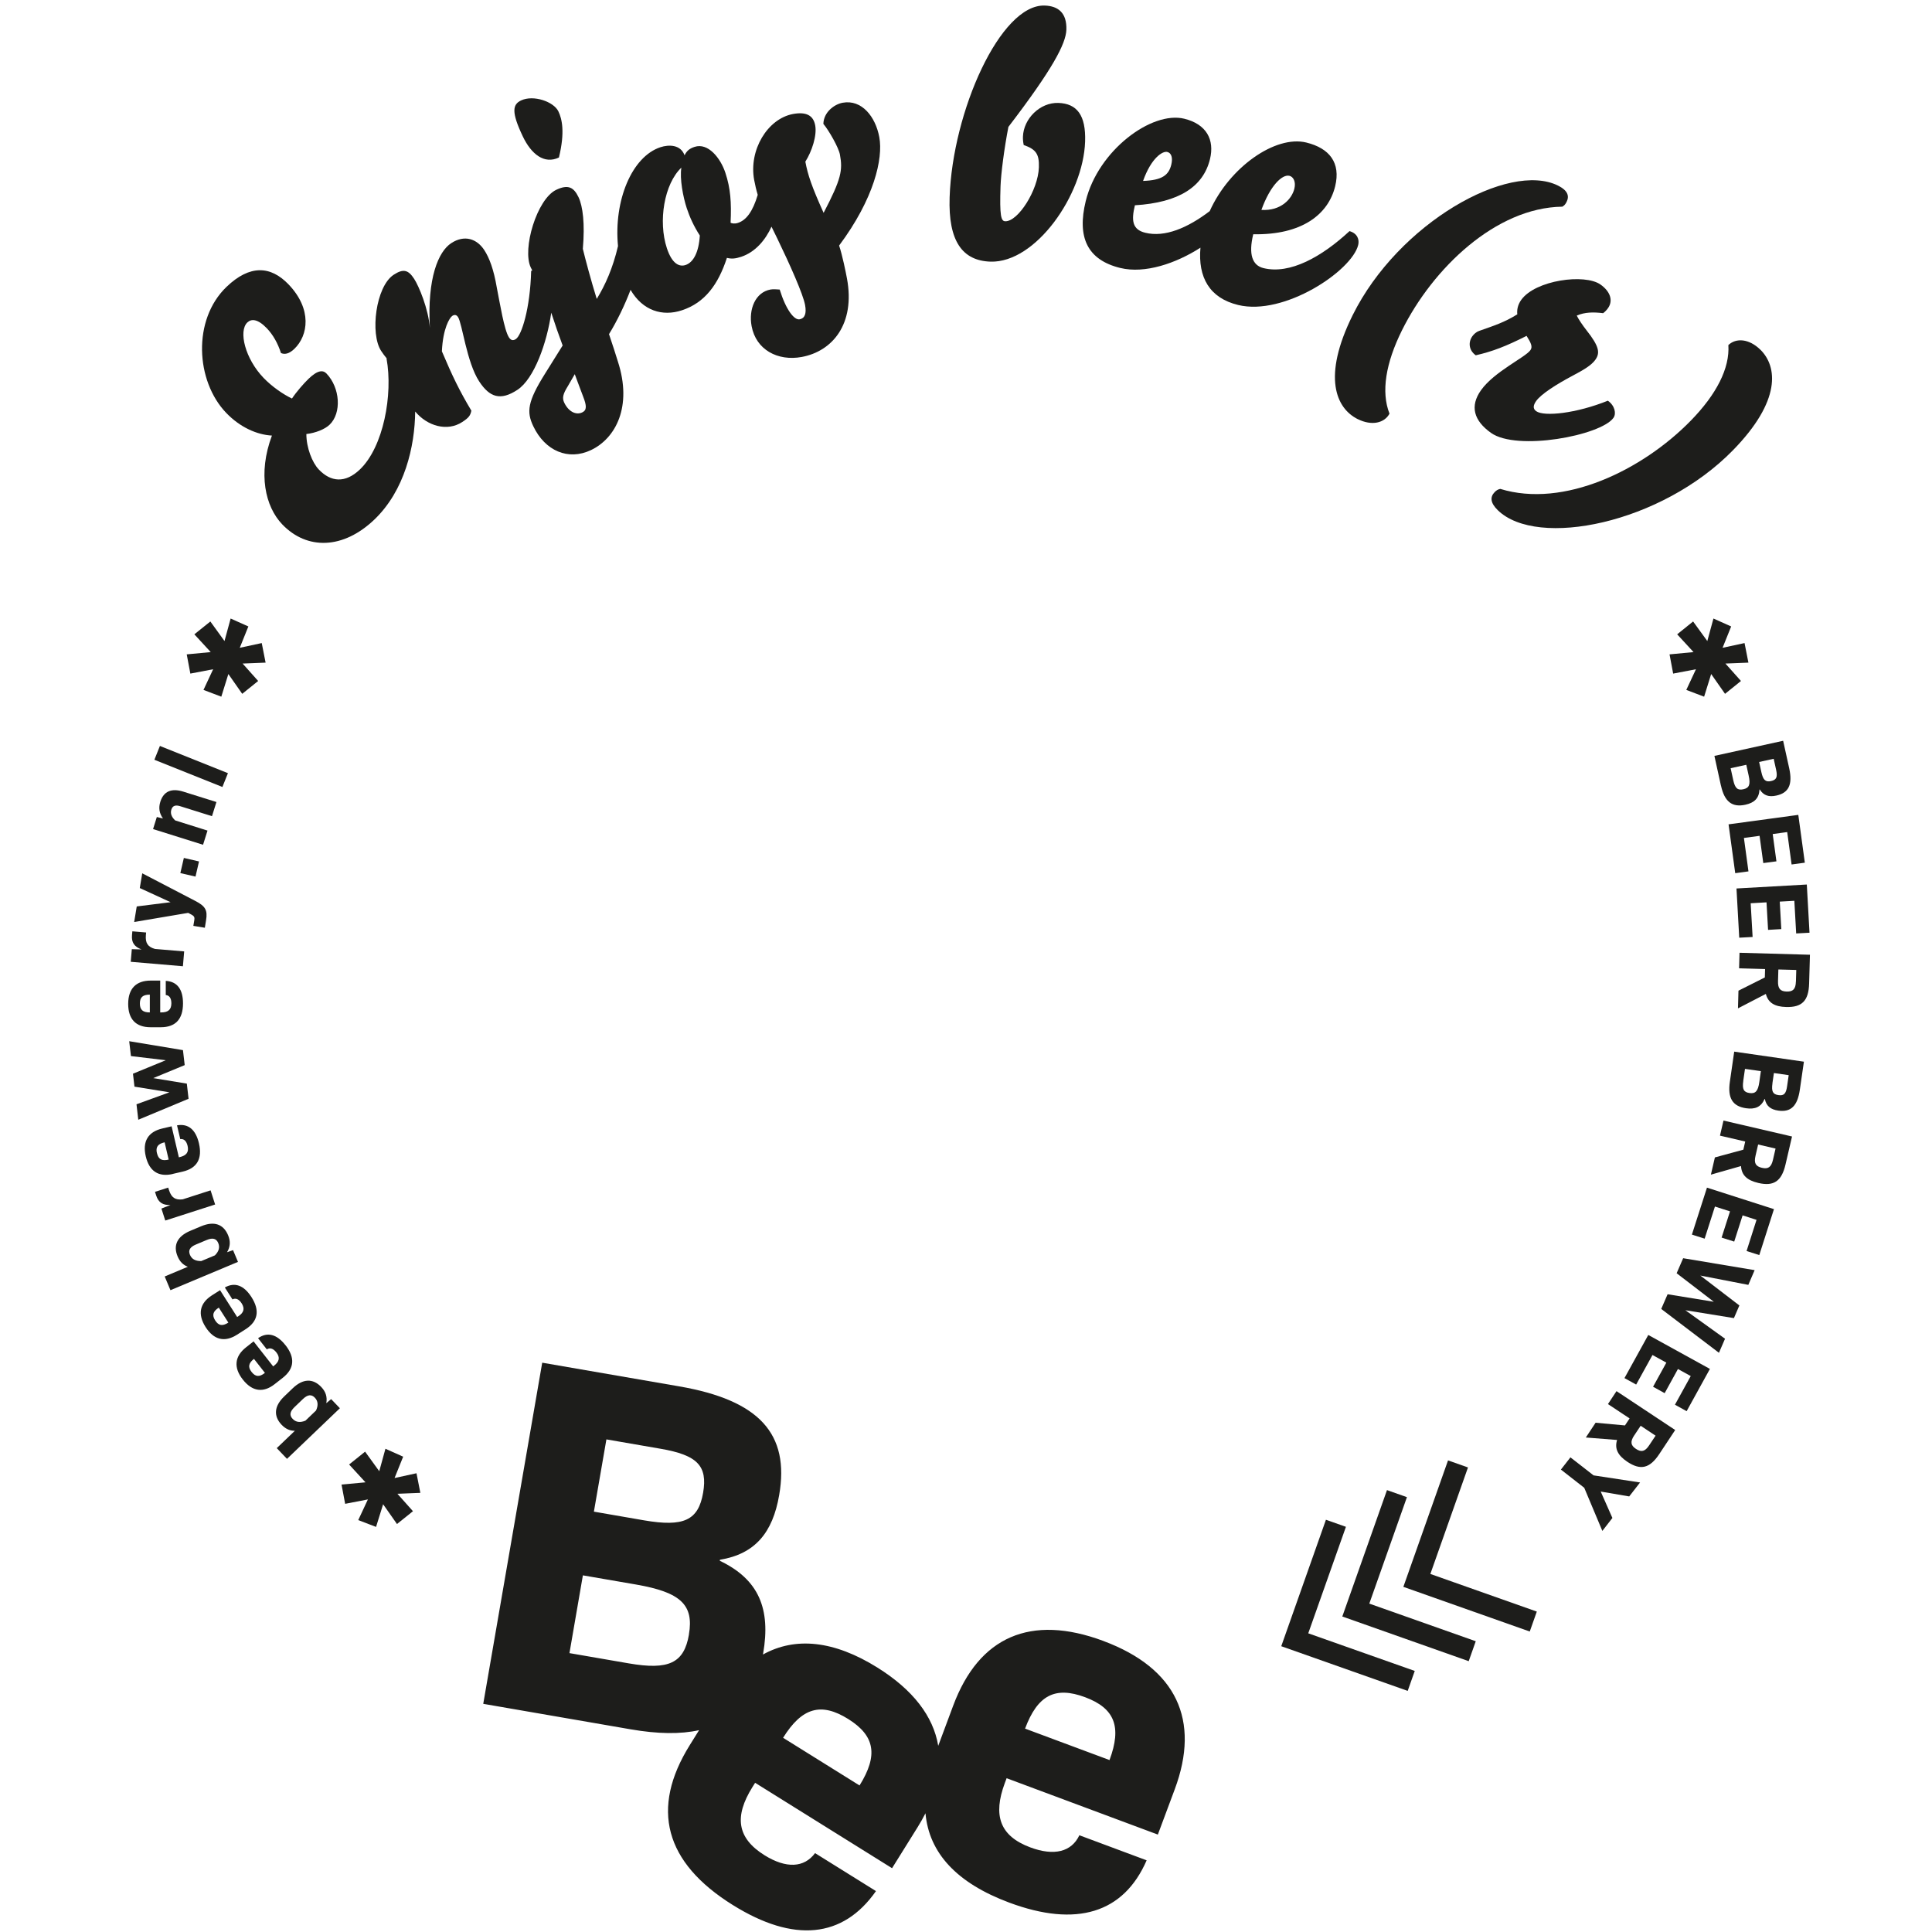 <?xml version="1.0" encoding="UTF-8"?><svg id="Laag_1" xmlns="http://www.w3.org/2000/svg" viewBox="0 0 400 400"><defs><style>.cls-1{fill:#1d1d1b;}</style></defs><path class="cls-1" d="M67.56,290.51c.22-1.33-.12-2.38-1.07-3.37-1.71-1.78-3.76-1.74-5.88,.28l-1.75,1.68c-2.12,2.02-2.26,4.09-.56,5.88,.8,.84,1.69,1.26,2.75,1.25l-3.75,3.59,2.12,2.22,10.95-10.48-1.81-1.89-1,.84Zm-2.12,1.51l-2.2,2.11c-1.1,.45-1.98,.34-2.65-.37-.67-.7-.63-1.47,.39-2.44l1.74-1.67c1.01-.96,1.78-.99,2.47-.27,.66,.69,.73,1.57,.25,2.63Z"/><path class="cls-1" d="M59.11,278.52c-1.81-2.31-3.76-2.81-5.68-1.46l1.81,2.31c.63-.41,1.33-.19,1.97,.62,.82,1.05,.63,1.91-.49,2.78l-.16,.13-4.06-5.18-1.55,1.22c-2.37,1.86-2.64,4.18-.68,6.68,1.95,2.49,4.23,2.81,6.6,.95l1.67-1.31c2.4-1.88,2.6-4.15,.58-6.74Zm-7.02,5.53c-.79-1.01-.65-1.81,.49-2.71l2.27,2.9c-1.14,.9-1.95,.84-2.76-.19Z"/><path class="cls-1" d="M50.84,275.21c2.58-1.64,3-3.88,1.23-6.65-1.58-2.47-3.47-3.16-5.52-2l1.58,2.47c.66-.35,1.34-.06,1.9,.81,.71,1.12,.44,1.96-.75,2.72l-.18,.11-3.54-5.55-1.67,1.06c-2.54,1.62-3.03,3.9-1.32,6.58,1.7,2.66,3.94,3.2,6.48,1.59l1.79-1.14Zm-6.29-1.83c-.69-1.09-.47-1.87,.75-2.65l1.98,3.1c-1.23,.78-2.02,.65-2.73-.45Z"/><path class="cls-1" d="M48.25,258.83l-1.24,.43c.68-1.16,.74-2.27,.21-3.53-.96-2.28-2.89-2.98-5.59-1.84l-2.24,.94c-2.7,1.13-3.58,3.01-2.62,5.29,.45,1.07,1.13,1.78,2.12,2.15l-4.79,2.01,1.19,2.84,13.98-5.86-1.01-2.41Zm-3.76,1.08l-2.82,1.18c-1.18,.02-1.97-.39-2.34-1.29-.38-.9-.06-1.6,1.24-2.14l2.22-.93c1.28-.54,2.02-.28,2.4,.64,.37,.88,.12,1.73-.71,2.55Z"/><path class="cls-1" d="M34.22,252.7l10.32-3.32-.94-2.93-5.77,1.86c-1.53,.19-2.34-.36-2.83-1.88l-.18-.55-2.73,.88,.25,.77c.46,1.42,1.37,2.02,2.96,1.95l-1.88,.74,.8,2.49Z"/><path class="cls-1" d="M35.75,243.05l2.07-.48c2.97-.69,4.11-2.67,3.37-5.86-.67-2.85-2.22-4.13-4.54-3.72l.67,2.85c.74-.11,1.28,.38,1.52,1.4,.3,1.3-.24,2-1.61,2.32l-.2,.05-1.5-6.42-1.92,.45c-2.94,.68-4.16,2.68-3.43,5.77,.72,3.08,2.65,4.33,5.59,3.65Zm-3.26-4.3c-.29-1.25,.17-1.92,1.59-2.25l.84,3.58c-1.42,.33-2.13-.06-2.42-1.33Z"/><polygon class="cls-1" points="38.68 224.35 31.73 223.21 38.24 220.52 37.88 217.42 26.75 215.57 27.11 218.65 34.32 219.51 27.53 222.3 27.84 224.98 35.08 226.15 28.26 228.63 28.63 231.83 39.04 227.49 38.68 224.35"/><path class="cls-1" d="M31.15,212.68h2.12c3.05,0,4.62-1.65,4.62-4.94,0-2.93-1.22-4.53-3.57-4.66v2.93c.74,.06,1.16,.67,1.16,1.71,0,1.33-.69,1.89-2.1,1.89h-.21s0-6.59,0-6.59h-1.97c-3.01,0-4.66,1.65-4.66,4.83,0,3.16,1.59,4.82,4.61,4.83Zm-.13-6.75v3.68c-1.46,0-2.06-.54-2.06-1.85,0-1.29,.61-1.83,2.06-1.83Z"/><path class="cls-1" d="M38.13,196.98l-6.04-.51c-1.49-.42-2.02-1.23-1.89-2.83l.05-.58-2.85-.24-.07,.81c-.13,1.49,.48,2.4,1.98,2.94l-2.02-.05-.22,2.61,10.8,.92,.26-3.06Z"/><path class="cls-1" d="M39.6,189.34c.6,.31,.73,.58,.63,1.16l-.2,1.19,2.38,.39,.25-1.54c.35-2.09-.13-2.93-2.22-4.01l-10.99-5.72-.51,3.05,6.38,2.93-7.01,.88-.53,3.22,11.18-1.89,.64,.34Z"/><rect class="cls-1" x="37.66" y="177.93" width="3.22" height="3.22" transform="translate(-144.5 177.37) rotate(-76.98)"/><path class="cls-1" d="M42.95,171.96l-6.68-2.1c-.77-.72-1.04-1.48-.79-2.25,.25-.79,.84-1,1.81-.7l6.6,2.07,.92-2.93-6.86-2.15c-2.46-.77-4.07-.06-4.75,2.08-.4,1.27-.24,2.36,.54,3.48l-1.27-.31-.78,2.5,10.35,3.25,.92-2.93Z"/><rect class="cls-1" x="38.04" y="151.1" width="3.08" height="15.17" transform="translate(-122.45 136.45) rotate(-68.18)"/><path class="cls-1" d="M356.31,162.65c.73,3.33,2.3,4.56,5.06,3.96,1.86-.41,2.82-1.34,2.92-3.17h.04c.79,1.27,1.89,1.62,3.46,1.27,2.55-.56,3.38-2.28,2.65-5.63l-1.26-5.71-14.23,3.13,1.35,6.15Zm10.91-5.56l.5,2.26c.34,1.53,.09,2.11-1.04,2.36-1.15,.25-1.65-.21-2.01-1.86l-.46-2.09,3.01-.66Zm-5.67,1.25l.49,2.22c.41,1.86,.13,2.58-1.11,2.85-1.19,.26-1.71-.22-2.08-1.89l-.54-2.47,3.24-.71Z"/><polygon class="cls-1" points="359.26 180.78 362 180.41 361.06 173.49 364.3 173.05 365.07 178.69 367.79 178.33 367.02 172.68 370.02 172.27 370.93 178.98 373.67 178.61 372.32 168.71 357.88 170.67 359.26 180.78"/><polygon class="cls-1" points="360.09 194.14 362.86 193.99 362.46 187.01 365.74 186.82 366.06 192.52 368.8 192.36 368.48 186.67 371.5 186.5 371.88 193.26 374.64 193.11 374.08 183.13 359.52 183.95 360.09 194.14"/><path class="cls-1" d="M360.15,197.27l-.09,3.21,5.38,.15-.05,1.74-5.46,2.74-.1,3.66,5.77-2.99c.48,1.84,1.83,2.65,4.21,2.71,3.26,.09,4.65-1.28,4.75-4.86l.17-5.96-14.57-.41Zm11.67,5.95c-.04,1.56-.6,2.11-1.92,2.07-1.31-.04-1.83-.61-1.78-2.17l.07-2.4,3.71,.1-.07,2.4Z"/><path class="cls-1" d="M358.15,223.96c-.49,3.37,.54,5.08,3.35,5.49,1.89,.27,3.11-.26,3.85-1.93h.04c.29,1.48,1.2,2.19,2.79,2.42,2.59,.37,3.97-.94,4.46-4.34l.84-5.79-14.43-2.08-.9,6.24Zm8.81,.32l.31-2.12,3.06,.44-.33,2.29c-.22,1.55-.66,2.01-1.8,1.84-1.17-.17-1.47-.78-1.23-2.45Zm-6.04-.48l.36-2.5,3.29,.47-.32,2.25c-.27,1.89-.79,2.46-2.04,2.28-1.21-.17-1.53-.81-1.28-2.5Z"/><path class="cls-1" d="M356.09,235.12l5.24,1.22-.39,1.69-5.89,1.6-.83,3.57,6.24-1.78c.11,1.9,1.27,2.96,3.59,3.5,3.17,.74,4.81-.34,5.62-3.82l1.35-5.8-14.19-3.3-.73,3.13Zm7.37,4.18l.54-2.34,3.61,.84-.54,2.34c-.35,1.52-1,1.95-2.3,1.64-1.27-.3-1.67-.96-1.31-2.48Z"/><polygon class="cls-1" points="350.29 255.61 352.93 256.45 355.06 249.8 358.18 250.8 356.44 256.23 359.05 257.06 360.79 251.63 363.67 252.56 361.61 259.01 364.24 259.85 367.28 250.34 353.41 245.89 350.29 255.61"/><polygon class="cls-1" points="347.13 263.61 354.83 269.52 345.26 267.96 343.94 271 355.89 280.08 357.15 277.17 348.94 271.27 358.99 272.9 360.12 270.28 352.04 264.09 361.97 266.02 363.28 262.97 348.48 260.5 347.13 263.61"/><polygon class="cls-1" points="336.33 285.32 338.75 286.66 342.13 280.54 345 282.12 342.25 287.11 344.65 288.44 347.4 283.44 350.05 284.9 346.78 290.83 349.2 292.17 354.02 283.42 341.26 276.39 336.33 285.32"/><path class="cls-1" d="M332.91,290.7l4.48,2.97-.96,1.45-6.08-.56-2.02,3.06,6.47,.51c-.56,1.81,.16,3.21,2.14,4.53,2.72,1.8,4.62,1.37,6.6-1.62l3.29-4.97-12.15-8.05-1.77,2.68Zm5.44,6.49l1.33-2,3.09,2.05-1.33,2c-.86,1.3-1.62,1.47-2.73,.74-1.09-.72-1.23-1.48-.37-2.79Z"/><polygon class="cls-1" points="325.14 301.73 323.17 304.26 328 308.03 331.75 316.96 333.83 314.28 331.41 308.81 337.31 309.82 339.56 306.93 329.93 305.46 325.14 301.73"/><polygon class="cls-1" points="39.41 139.46 44.13 138.56 42.13 142.84 45.82 144.24 47.28 139.55 50.15 143.65 53.45 140.99 50.23 137.38 54.99 137.19 54.19 133.14 49.64 134.12 51.42 129.7 47.75 128.06 46.48 132.72 43.55 128.67 40.24 131.33 43.63 135.01 38.66 135.48 39.41 139.46"/><polygon class="cls-1" points="352.82 144.24 354.28 139.55 357.15 143.65 360.45 140.99 357.23 137.38 361.99 137.19 361.19 133.14 356.64 134.12 358.42 129.7 354.75 128.06 353.48 132.72 350.54 128.67 347.24 131.33 350.63 135.01 345.66 135.48 346.41 139.46 351.13 138.56 349.13 142.84 352.82 144.24"/><path class="cls-1" d="M228.44,339.74c-15.01-5.59-25.75-.93-31.09,13.39l-3.1,8.32c-1.02-6.11-5.22-11.6-12.61-16.21-8.93-5.57-16.94-6.43-23.68-2.69,.01-.07,.03-.14,.04-.21,1.6-9.24-.88-15.34-8.98-19.2l.04-.21c7.27-1.2,10.92-5.6,12.26-13.39,2.19-12.67-4.09-19.64-20.71-22.51l-28.35-4.9-12.21,70.63,30.54,5.28c5.63,.97,10.31,1.03,14.15,.17l-1.92,3.08c-8.2,13.15-5.23,24.32,8.91,33.13,12.61,7.86,22.79,6.88,29.63-2.89l-12.61-7.86c-2.27,3.05-5.99,3.22-10.46,.44-5.72-3.57-6.3-8.03-2.51-14.11l.56-.89,28.35,17.68,5.3-8.5c.6-.97,1.14-1.92,1.62-2.87,.74,8.26,6.52,14.46,17.33,18.49,13.93,5.19,23.7,2.19,28.46-8.75l-13.93-5.19c-1.62,3.44-5.22,4.35-10.16,2.51-6.32-2.36-7.77-6.61-5.27-13.33l.37-.99,31.31,11.67,3.5-9.38c5.34-14.32,.34-25.07-14.77-30.7Zm-85.8-1.33c-1.02,5.92-4.17,7.41-12.48,5.97l-12.26-2.12,2.78-16.1,11.01,1.9c9.24,1.6,12,4.21,10.94,10.34Zm2.93-29.34c-.99,5.71-4.01,7.11-12.22,5.7l-10.39-1.8,2.59-14.96,11.22,1.94c7.58,1.31,9.77,3.51,8.8,9.12Zm32.39,60.59l-15.83-9.87c3.9-6.26,7.85-7.4,13.48-3.89,5.54,3.46,6.25,7.5,2.35,13.76Zm51.75-5.26l-17.48-6.51c2.58-6.91,6.21-8.82,12.43-6.5,6.12,2.28,7.63,6.1,5.05,13.02Z"/><path class="cls-1" d="M93.64,65.4c.48-.31,.88-.23,1.19,.25,.87,1.32,1.79,9.37,4.38,13.32,2.16,3.29,4.39,4.06,7.92,1.74,3.47-2.28,6.13-9.79,7-15.97,.76,2.35,1.6,4.76,2.36,6.79l-3.6,5.76c-3.7,5.89-3.9,7.97-2.48,10.95,2.43,5.11,7.23,7.19,11.96,4.94,5.11-2.44,8.57-9,5.57-18.29-.39-1.32-1.12-3.51-1.85-5.71,1.66-2.7,3.26-6.01,4.46-9.17,2.52,4.33,6.61,5.57,10.64,4.23,4.76-1.57,7.51-5.35,9.31-10.85,.91,.23,1.72,.19,2.95-.22,2.99-.99,5.08-3.58,6.28-6.24,.34,.68,.73,1.48,1.21,2.47,2.59,5.35,5.32,11.48,5.74,13.73,.34,1.83-.07,2.78-1.13,2.98-1.13,.21-2.85-2.02-4.12-6.16-.52-.05-1.4-.1-1.9-.01-3.17,.58-4.56,4.12-3.92,7.57,.91,4.93,5.43,7.3,10.36,6.4,6.41-1.18,11.12-6.86,9.39-16.23-.26-1.41-.98-4.92-1.63-6.84,7.24-9.71,9.14-18,8.32-22.44-.78-4.23-3.63-7.85-7.58-7.13-1.76,.32-3.94,1.96-4,4.38,1.12,1.32,3.16,4.88,3.43,6.36,.6,3.24,.28,5.05-3.38,12.06-2.46-5.45-3.27-7.85-3.78-10.6,1.35-2.14,2.43-5.4,2.04-7.51-.39-2.11-1.91-2.85-4.59-2.36-5.28,.98-9.19,7.45-8.05,13.65,.2,1.07,.44,2.1,.74,3.09-1.02,3.42-2.35,5.24-4.1,5.81-.68,.22-1.25,.11-1.52-.03,.19-4.21,0-7.09-1.08-10.35-1.01-3.06-3.59-6.28-6.38-5.36-1.09,.36-1.61,.83-2.07,1.74-.81-2.22-3.23-2.25-5-1.67-5.92,1.96-9.68,11.04-8.78,20.47-1.07,4.58-2.64,8.07-4.4,10.94-1.18-3.8-2.31-8.02-2.88-10.37,.45-5.22,0-8.81-.89-10.69-.99-2.07-2.16-2.7-4.62-1.53-4.01,1.91-7.09,12.27-5.27,16.08,.1,.2,.21,.41,.31,.61-.08,.04-.15,.08-.23,.12-.21,7.77-1.97,13.3-3.17,14.09-.54,.35-1,.31-1.43-.35-.98-1.5-1.86-7.01-2.52-10.35-.63-3.7-1.53-6.11-2.59-7.73-1.53-2.33-4.09-3.23-6.85-1.42-2.63,1.73-4.99,7.14-4.41,17.55-.31-3.99-2.29-8.7-3.27-10.19-1.18-1.8-2.19-2.16-4.23-.82-3.71,2.44-4.91,12.23-2.59,15.76,.34,.52,.73,1.05,1.16,1.56-.01,.01-.03,.02-.04,.04,1.36,7.43-.64,18.28-5.51,22.94-3.05,2.92-6.04,2.61-8.51,.02-1.39-1.45-2.59-4.57-2.58-7.35,1.88-.21,3.82-.98,4.8-1.92,2.54-2.43,2.19-7.65-.63-10.6-.69-.72-1.76-.8-3.72,1.09-.98,.94-2.54,2.73-3.43,4.08-1.81-.85-4.15-2.47-5.89-4.28-3.82-3.98-5.22-9.69-3.35-11.47,.83-.79,2.14-.76,4.03,1.2,1.29,1.35,2.27,3.09,2.93,5.13,.7,.32,1.62,.24,2.76-.85,2.9-2.78,3.72-8.23-1.18-13.35-3.72-3.88-8.02-4.12-12.83,.48-7.14,6.84-6.4,19.53-.1,26.1,2.92,3.05,6.44,4.55,9.48,4.71-2.96,7.89-1.38,14.72,2.14,18.39,5.11,5.33,12.61,5.18,19.08-1.01,6.25-5.99,8.37-15.09,8.44-22.36,2.51,3.02,6.64,4.21,9.75,2.17,1.38-.9,1.68-1.36,1.88-2.35-2.5-4.19-3.91-7.12-6.1-12.28,.21-4.77,1.6-6.96,2.13-7.32Zm47.43-30.7c-.37,2.31,.35,6.07,1.11,8.39,.61,1.84,1.46,3.74,2.71,5.67-.21,3.47-1.33,5.57-2.96,6.11-1.22,.4-2.76-.14-3.86-3.48-1.84-5.58-.56-13.32,3.01-16.69Zm-23.59,45.4l1.52-2.63s.79,2.16,1.74,4.65c.73,1.87,.78,2.8-.19,3.26-1.29,.62-2.85-.15-3.74-2.03-.46-.97-.22-1.8,.67-3.26Z"/><path class="cls-1" d="M115.72,32.61c1.29-5.3,.63-8-.11-9.55-.95-2-5.16-3.49-7.74-2.26-1.75,.83-2.03,2.4,.37,7.44,1.76,3.69,4.44,5.82,7.48,4.37Z"/><path class="cls-1" d="M205.05,54.17c9.38,.31,19.24-13.83,19.61-24.86,.18-5.44-1.67-7.87-5.54-8-3.8-.13-7.21,3.27-7.33,6.99-.02,.57,.03,1.08,.16,1.73,2.55,.87,3.23,1.9,3.14,4.62-.16,4.73-4.32,11.25-6.97,11.16-.86-.03-1.18-1.04-.97-7.27,.09-2.58,.77-7.86,1.63-12.27,9.15-11.95,11.9-17.23,12-20.1,.12-3.44-1.63-4.93-4.49-5.02-9.16-.31-19.09,21.94-19.68,39.69-.31,9.09,2.64,13.13,8.44,13.33Z"/><path class="cls-1" d="M231.95,55.48c5.08,1.24,11.51-.94,16.59-4.2-.54,6.14,1.87,10.42,7.79,11.86,9.53,2.33,23.56-7.06,24.87-12.42,.27-1.11-.15-2.4-1.8-2.87-5.73,5.31-12.31,9.01-17.81,7.66-2.3-.56-3.14-2.83-2.12-7.01,10.06,.18,15.53-4.09,16.96-9.93,1.19-4.87-1.17-7.88-5.97-9.06-6.4-1.57-15.92,5.1-20,14.2-4.62,3.51-9.3,5.47-13.34,4.48-2.71-.66-2.91-2.56-2.15-5.69,9.14-.56,14.14-3.84,15.54-9.54,.99-4.04-.73-7.26-5.32-8.38-6.75-1.65-17.83,6.55-20.4,17.05-1.84,7.52,.34,12.18,7.15,13.85Zm34.99-19.09c.84,.2,1.4,1.23,1.04,2.69-.51,2.09-2.76,4.63-6.82,4.38,1.83-5.08,4.33-7.42,5.79-7.06Zm-25.27-4.93c.84,.2,1.19,1.18,.83,2.64-.53,2.16-1.9,3.22-5.84,3.36,1.68-4.75,4.04-6.24,5.01-6Z"/><path class="cls-1" d="M281.12,86.78c2.89,1.43,5.51,.82,6.56-1.14-1.77-4.48-.79-10.47,2.59-17.27,6.38-12.83,19.42-25.39,33.19-25.58,.45-.26,.67-.55,.89-1,.61-1.22,.22-2.37-1.77-3.36-10.2-5.07-33.04,7.73-42.51,26.79-6.38,12.83-3.45,19.33,1.04,21.56Z"/><path class="cls-1" d="M314.97,62.06c-.79,1.11-.92,2.16-.83,3.02-2.7,1.68-4.84,2.35-7.9,3.43-.58,.2-1.07,.64-1.41,1.11-.87,1.22-.75,2.9,.71,3.94,3.46-.79,6.26-1.87,10.52-4.02,.91,1.44,1.3,2.25,.8,2.95-1.08,1.52-7.47,4.43-10.22,8.28-2.37,3.32-1.51,6.31,2.05,8.85,5.37,3.83,22.74,.56,25.36-3.11,.62-.87,.3-2.52-1.16-3.55-6.54,2.64-13.21,3.34-14.84,2.17-.76-.54-.58-1.29,0-2.11,1.04-1.46,4.24-3.48,7.5-5.21,2.26-1.2,3.9-2.14,4.74-3.31,1-1.4,.88-2.72-1.85-6.16-.78-1-1.6-2.2-1.99-3,1.67-.74,3.52-.74,5.46-.5,.37-.27,.72-.63,1.01-1.04,1.12-1.58,.45-3.47-1.54-4.88-3.27-2.33-13.51-.92-16.42,3.16Z"/><path class="cls-1" d="M364.44,72.38c-2.3-2.25-4.99-2.47-6.6-.94,.31,4.81-2.47,10.21-7.77,15.64-10.01,10.25-26.29,18.19-39.46,14.14-.5,.11-.81,.31-1.16,.67-.95,.97-.94,2.19,.65,3.74,8.15,7.96,33.83,2.8,48.7-12.42,10.01-10.25,9.22-17.33,5.64-20.84Z"/><polygon class="cls-1" points="278.66 316.11 274.52 314.65 265.27 340.83 291.45 350.08 292.91 345.95 270.86 338.16 278.66 316.11"/><polygon class="cls-1" points="291.29 309.97 287.16 308.51 277.91 334.68 304.08 343.93 305.54 339.8 283.5 332.01 291.29 309.97"/><polygon class="cls-1" points="303.93 303.82 299.8 302.36 290.55 328.54 316.72 337.79 318.18 333.66 296.14 325.87 303.93 303.82"/><polygon class="cls-1" points="86.23 305.02 81.69 306.01 83.47 301.59 79.8 299.95 78.52 304.6 75.59 300.55 72.28 303.21 75.67 306.9 70.71 307.36 71.46 311.35 76.17 310.44 74.17 314.72 77.86 316.13 79.32 311.44 82.19 315.53 85.5 312.88 82.28 309.27 87.03 309.08 86.23 305.02"/></svg>